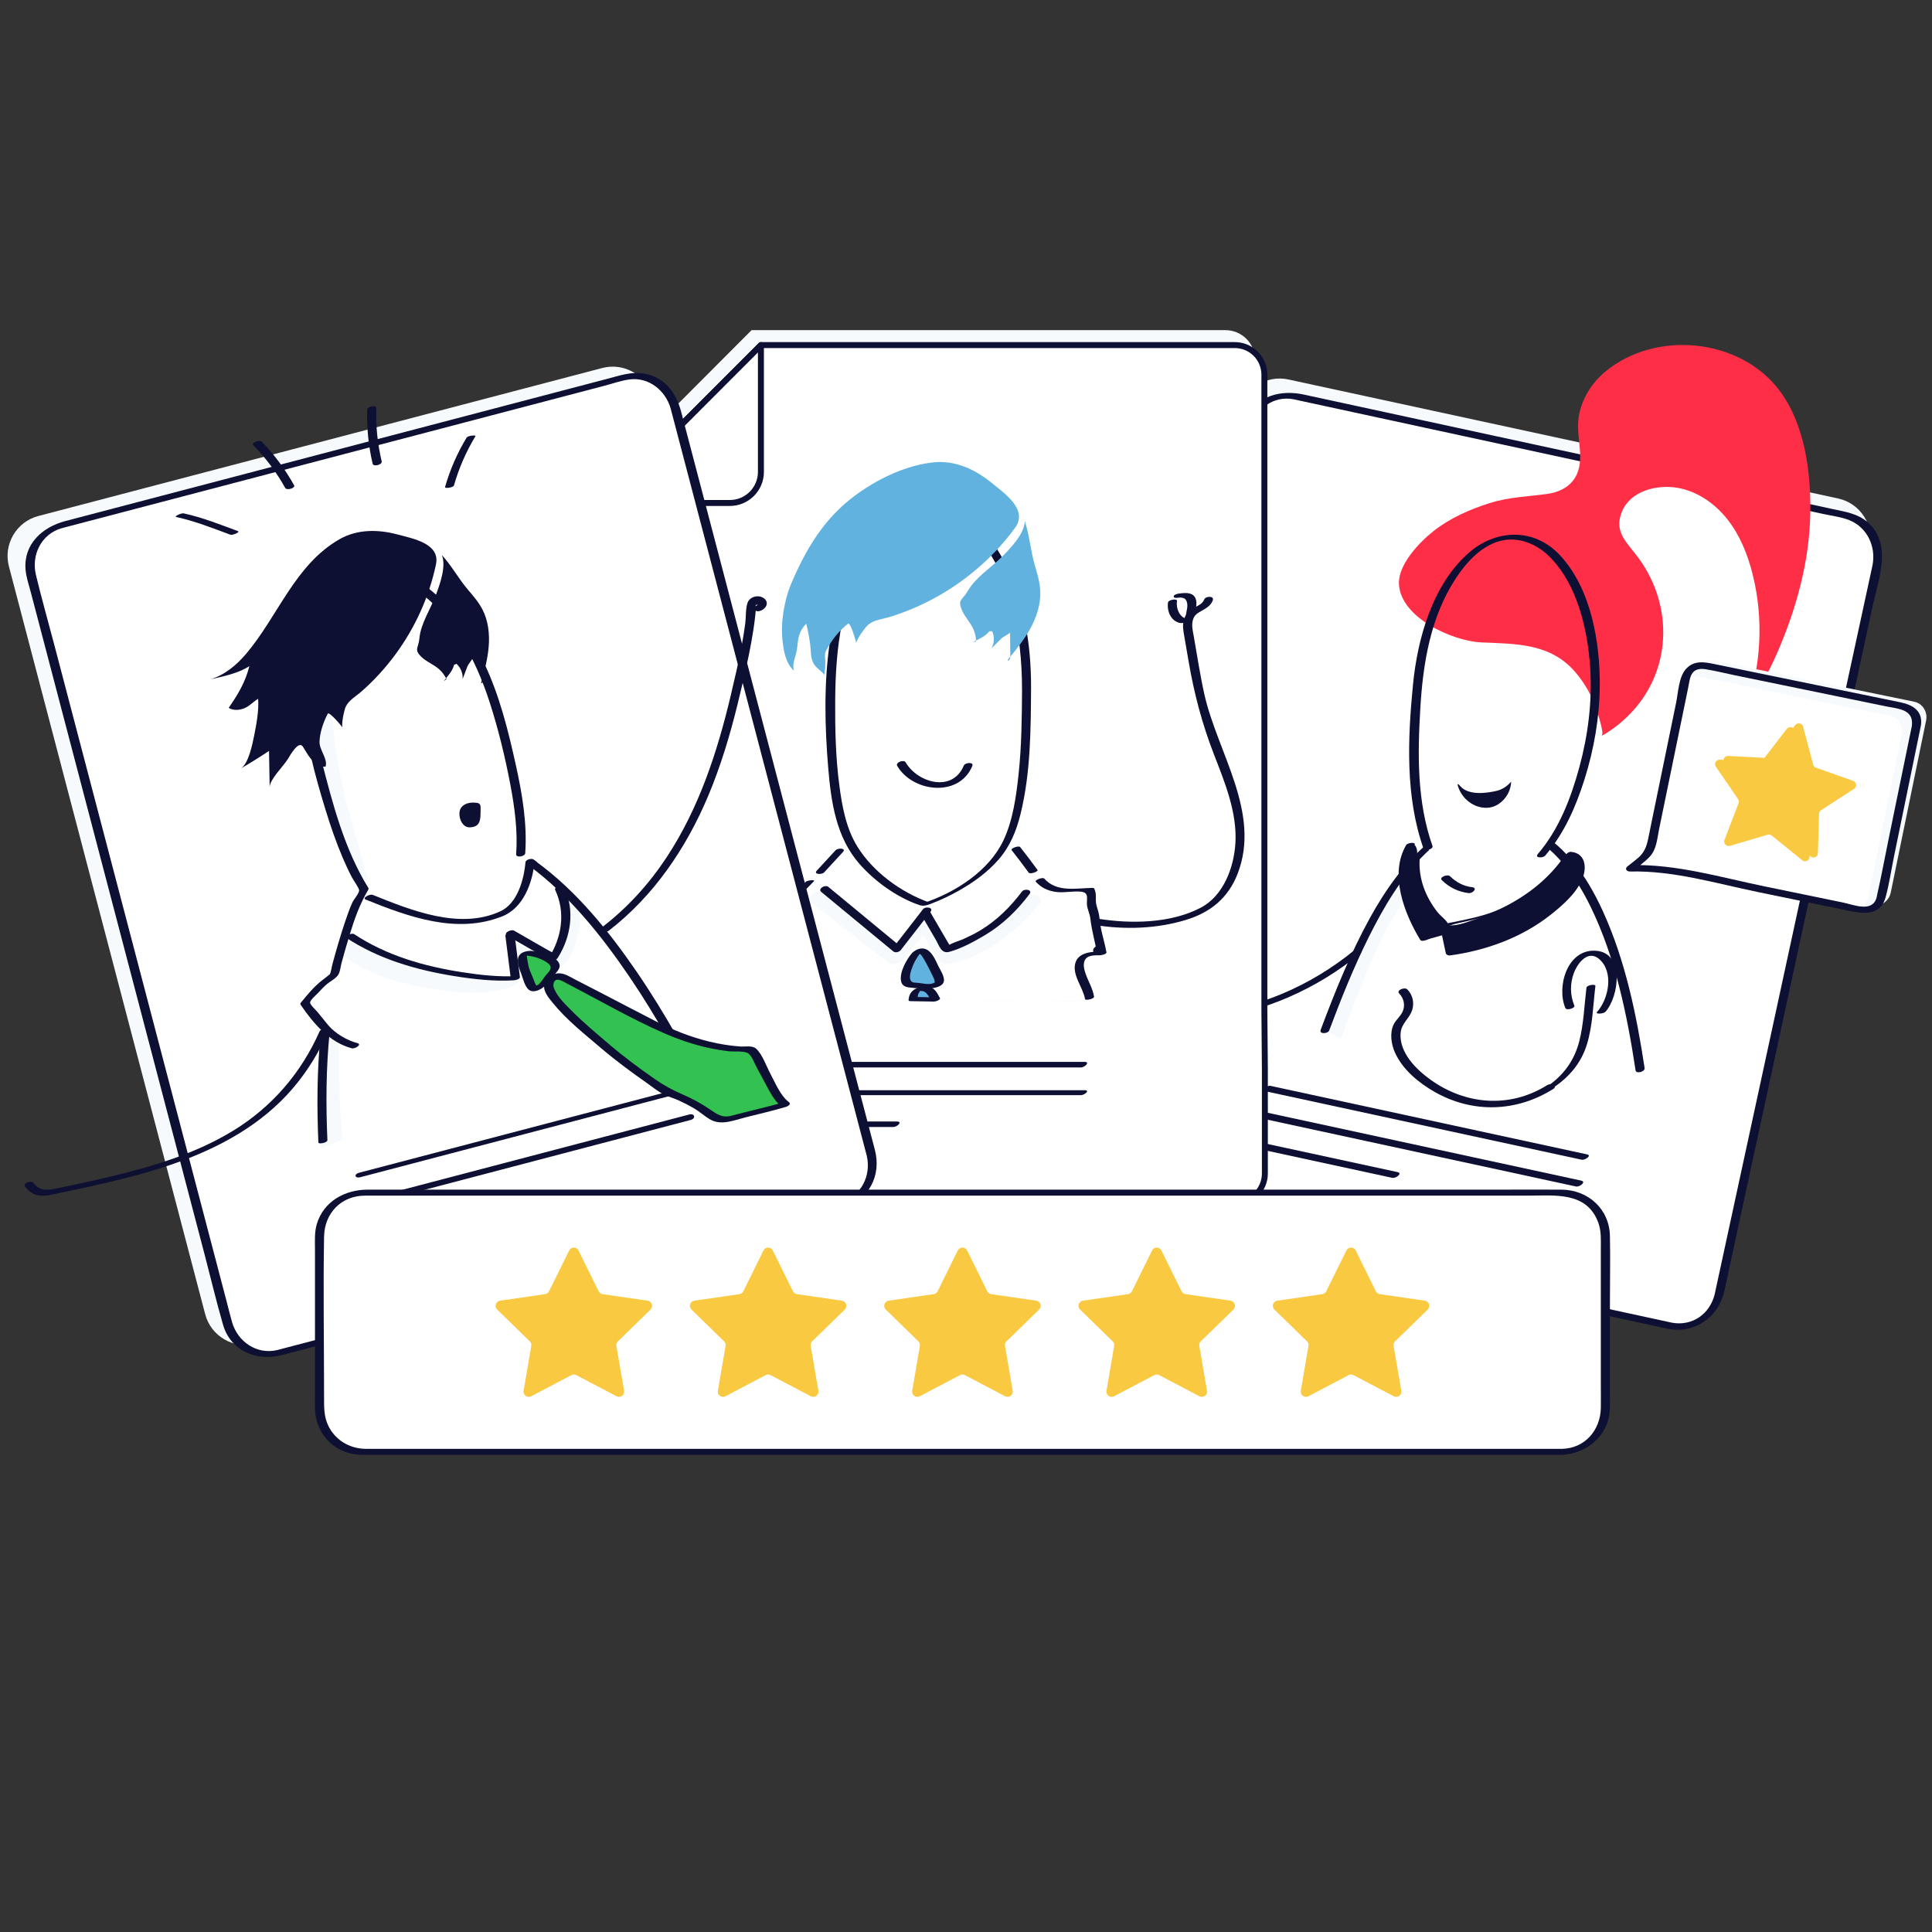 <svg fill="none" height="152" viewBox="0 0 152 152" width="152" xmlns="http://www.w3.org/2000/svg" xmlns:xlink="http://www.w3.org/1999/xlink"><rect x="0" y="0" width="152" height="152" fill="#333333" stroke="none"/><clipPath id="a"><path d="m.594.416h151v151h-151z"/></clipPath><g clip-path="url(#a)"><path d="m130.813 102.982-43.258-9.365c-1.742-.377-2.859-2.111-2.482-3.854l12.433-57.427c.377-1.742 2.111-2.859 3.854-2.482l43.257 9.365c1.743.377 2.86 2.111 2.483 3.854l-12.433 57.427c-.378 1.743-2.112 2.86-3.854 2.482z" fill="#f7fafc"/><path d="m131.401 104.305-43.258-9.365c-1.742-.377-2.859-2.111-2.482-3.854l12.433-57.427c.377-1.742 2.111-2.859 3.854-2.482l43.257 9.365c1.743.377 2.86 2.111 2.483 3.854l-12.433 57.427c-.377 1.742-2.112 2.86-3.854 2.482z" fill="#fff"/><path d="m131.608 104.077c-2.024-.439-4.048-.877-6.072-1.315-4.588-.993-9.176-1.987-13.764-2.98-4.836-1.047-9.672-2.094-14.508-3.141-2.838-.614-5.677-1.229-8.515-1.843-.232-.05-.466-.094-.692-.166-1.524-.484-2.325-2.069-2.033-3.593.1-.524.226-1.044.339-1.565.662-3.058 1.324-6.115 1.986-9.172 1.012-4.674 2.024-9.348 3.036-14.022 1.089-5.028 2.177-10.056 3.265-15.083.876-4.045 1.752-8.09 2.627-12.136.389-1.798.726-3.619 1.17-5.405.375-1.507 1.724-2.53 3.295-2.249.159.029.317.069.476.103 1.078.233 2.156.467 3.234.7 4.171.903 8.342 1.806 12.513 2.709 4.979 1.078 9.958 2.156 14.936 3.234 3.533.765 7.065 1.53 10.597 2.294.648.14 1.364.226 1.983.471 1.421.563 2.122 2.077 1.842 3.537-.032.169-.073.337-.109.506-.537 2.48-1.074 4.96-1.611 7.44-.958 4.427-1.917 8.854-2.875 13.281-1.092 5.043-2.184 10.086-3.275 15.129-.951 4.392-1.902 8.784-2.853 13.175-.533 2.461-1.065 4.921-1.598 7.382-.033.154-.062.311-.1.464-.39 1.563-1.772 2.524-3.375 2.229-.333-.061-.725.404-.252.491 2.091.384 3.936-.944 4.385-2.975.171-.77.334-1.543.501-2.314.757-3.494 1.513-6.987 2.27-10.481 1.071-4.947 2.142-9.893 3.213-14.84 1.082-5.002 2.165-10.003 3.248-15.004.807-3.73 1.615-7.461 2.423-11.191.466-2.153 1.6-4.971-.403-6.683-.779-.665-1.741-.801-2.7-1.008-1.388-.3-2.776-.601-4.164-.902-4.586-.993-9.171-1.985-13.756-2.978-4.955-1.073-9.91-2.145-14.865-3.218-2.953-.639-5.905-1.278-8.858-1.918-1.745-.378-3.587.054-4.5 1.745-.325.603-.425 1.329-.569 1.994-.632 2.921-1.265 5.842-1.897 8.763-1.021 4.715-2.042 9.43-3.062 14.146-1.111 5.132-2.222 10.264-3.333 15.396-.9 4.157-1.8 8.314-2.7 12.471-.4 1.846-.847 3.689-1.2 5.545-.379 1.992.906 3.689 2.829 4.115.926.205 1.854.402 2.781.602 4.114.891 8.228 1.781 12.341 2.672 5.104 1.105 10.209 2.211 15.313 3.316 3.659.792 7.318 1.584 10.976 2.376.549.119 1.097.238 1.645.356.287.062.839-.366.415-.457z" fill="#0d0f33"/><path d="m99.534 85.849c2.812.609 5.624 1.218 8.436 1.826 4.457.965 8.913 1.93 13.37 2.895 1.031.223 2.062.447 3.093.67.254.055.838-.33.426-.419-2.812-.609-5.624-1.218-8.436-1.826-4.457-.965-8.914-1.93-13.371-2.895-1.031-.223-2.062-.447-3.093-.67-.254-.055-.838.329-.426.419z" fill="#0d0f33"/><path d="m99.088 87.955c2.812.609 5.624 1.218 8.436 1.826 4.457.965 8.914 1.93 13.371 2.895 1.031.223 2.062.447 3.093.67.29.063.839-.369.414-.461-2.812-.609-5.624-1.218-8.436-1.826-4.457-.965-8.914-1.93-13.37-2.894-1.031-.223-2.062-.447-3.093-.67-.29-.063-.839.369-.414.461z" fill="#0d0f33"/><path d="m98.579 90.294c3.652.791 7.304 1.581 10.956 2.372.281.061.84-.359.418-.45-3.652-.791-7.305-1.581-10.957-2.372-.281-.061-.84.359-.417.45z" fill="#0d0f33"/><path d="m109.881 84.506c.48.316 1.085.595 1.517.974.276.163.553.324.833.478.944.521 1.913.979 2.929 1.33.951.241 1.916.394 2.896.454.652-.011 1.303-.057 1.95-.146.381-.052.759-.117 1.136-.194.133-.027.267-.06.401-.091.023-.006.046-.013.073-.021 1.582-.452 3.111-1.092 4.597-1.795.945-.447 1.872-.937 2.821-1.375-1.283-8.552-3.729-15.854-8.183-18.459-8.465-4.952-13.718 8.161-15.692 13.018-.32.785-.624 1.576-.92 2.371 1.963 1.002 3.802 2.248 5.642 3.456z" fill="#f7fafc"/><path d="m109.881 84.506c.48.316 1.085.595 1.517.974.275.163.553.324.833.478.944.521 1.913.979 2.929 1.33.951.241 1.916.394 2.896.454.652-.011 1.303-.057 1.95-.146.381-.052.759-.117 1.136-.194.133-.027.267-.06.401-.091.023-.006.045-.013.073-.021 1.582-.452 3.111-1.092 4.597-1.795 1.035-.49 2.048-1.031 3.094-1.5-1.176-8.469-3.468-15.72-7.712-18.281-2.787-1.682-5.114-.827-7.909.223-.838.315-1.607.835-2.16 1.537-.757.96-.615 1.887-.969 2.943-.331.985-1.142 1.974-1.608 2.92-.83 1.683-1.538 3.42-2.228 5.165-.359.907-.702 1.823-1.031 2.743-.059.165-.116.332-.174.497 1.494.855 2.929 1.821 4.365 2.764z" fill="#fff"/><path d="m129.389 84.025c-.635-4.187-1.512-8.444-3.275-12.319-1.286-2.826-3.152-5.56-6.112-6.796-5.572-2.327-9.832 2.965-12.217 7.297-1.548 2.812-2.758 5.818-3.882 8.819-.133.356.574.306.671.049.932-2.491 1.93-4.975 3.116-7.357 1.177-2.361 2.557-4.717 4.458-6.572 1.846-1.801 4.225-2.87 6.791-2.041 2.951.952 4.902 3.559 6.206 6.241 1.949 4.008 2.87 8.492 3.534 12.871.043.285.756.113.71-.191z" fill="#0d0f33"/><path d="m124.172 67.543c-.573-.616-1.311.411-1.634.813-.638.794-1.475 1.34-2.312 1.912-1.221.835-2.545 1.523-3.952 1.986-.613.201-1.598.621-2.248.538-.341-.044-.855-.613-1.109-.914-.585-.693-1.029-1.505-1.28-2.377-.128-.446-.205-.906-.227-1.37-.018-.402.158-.965.054-1.338-.302-1.081-.985.956-1.015 1.274-.086.909.044 1.837.287 2.712.289 1.035.732 2.062 1.334 3.034-.015-.024 1.509-.544 1.609-.576.064-.021.393 1.521.424 1.658 3.498-.424 7.713-1.987 9.74-5.073.357-.544.874-1.69.329-2.278z" fill="#0d0f33"/><path d="m112.467 66.972c.579 1.453 1.483 2.788 3.012 3.033 1.103.177 2.236-.147 3.221-.672 2.168-1.155 3.723-3.243 4.689-5.502 1.092-2.555 1.83-5.399 2.049-8.252.15-1.944.059-3.892-.325-5.755-.607-2.945-2.279-7.376-5.868-7.591-3.878-.232-7.368 5.368-7.796 12.508-.01.165-.06.988-.077 1.28-.237 3.959-.066 6.738.408 8.693.167.69.382 1.49.687 2.257z" fill="#fff"/><path d="m128.407 55.992c3.243-3.498 3.199-8.72.257-12.412-.857-1.077-1.655-1.874-1.057-3.331.665-1.621 2.738-2.153 4.372-1.87 1.569.272 2.961 1.249 3.943 2.502.982 1.254 1.583 2.769 1.969 4.313.875 3.501.68 7.262-.552 10.654.917-1.358 1.731-2.787 2.395-4.286 1.553-3.512 2.641-7.382 2.693-11.242.044-3.206-.436-6.922-2.399-9.56-3.112-4.182-9.793-4.817-13.762-1.495-1.146.96-1.985 2.387-2.1 3.894-.116 1.516.639 3.325-.42 4.667-.471.597-1.221.919-1.974 1.027-1.558.222-3.012.24-4.553.724-1.585.498-3.151 1.187-4.461 2.225-1.094.867-2.756 2.609-2.696 4.127.107 2.686 4.257 4.519 6.492 4.613 2.748.116 5.422.065 7.371 2.325.619.717 1.121 1.536 1.477 2.414.11.272.894 2.458.598 2.625.88-.494 1.698-1.148 2.407-1.913z" fill="#ff2e47"/><path d="m121.563 67.323c1.494-1.746 2.41-3.827 3.097-6.003.744-2.36 1.176-4.83 1.201-7.307.035-3.462-.675-7.708-3.145-10.345-2.036-2.174-5.054-2.045-7.206-.133-2.831 2.516-3.993 6.724-4.346 10.355-.413 4.237-.605 8.787.827 12.86.092.262.798.06.71-.19-1.226-3.489-1.175-7.192-.957-10.838.211-3.557.801-7.189 2.796-10.225.776-1.182 1.83-2.366 3.199-2.851 1.456-.516 2.995.027 4.077 1.062 2.288 2.187 3.113 5.891 3.297 8.924.159 2.604-.179 5.235-.863 7.747-.664 2.436-1.602 4.873-3.261 6.811-.275.321.408.327.574.134z" fill="#0d0f33"/><path d="m113.432 69.241c.595.581 1.292.925 2.119 1.024.316.038.737-.409.259-.467-.672-.08-1.243-.385-1.724-.855-.206-.201-.879.077-.654.297z" fill="#0d0f33"/><path d="m114.675 61.736c.139.565.492 1.075.972 1.405.669.461 1.528.581 2.226.134.309-.197.566-.474.744-.794.086-.155.154-.32.199-.491.036-.134.072-.319.067-.492-.266.327-.677.615-1.124.72-.857.201-2.25.375-2.89-.387-.044-.053-.087-.113-.151-.141z" fill="#0d0f33"/><path d="m106.56 74.753c-3.463 2.832-7.673 4.654-12.136 5.031-2.142.181-4.3.096-6.432-.155-.594-.07-1.268-.067-1.768-.402-.6-.402-.263-.914-.543-1.458-.243-.471-.978-.367-1.408-.339-.374.025-.57.483-.082.451.289-.019.626-.105.813.203.09.149.063.513.098.683.081.401.147.812.555.994.357.159.833.16 1.215.213.532.074 1.065.137 1.599.19 2.197.216 4.425.249 6.621-.004 4.361-.501 8.527-2.369 11.921-5.145.372-.304-.211-.461-.454-.262z" fill="#0d0f33"/><path d="m123.509 79.215c-.25-.526-.342-1.218-.216-1.946.245-1.423 1.231-2.441 2.202-2.273s1.559 1.457 1.314 2.88c-.123.712-.431 1.322-.829 1.733z" fill="#fff"/><path d="m123.864 79.119c-.345-.819-.353-1.741-.037-2.575.296-.783 1.111-1.843 1.985-1.093 1.179 1.011.751 3.144-.16 4.16-.185.207.515.15.655-.007 1.075-1.2 1.545-4.683-.792-4.807-2.218-.117-3.066 2.837-2.36 4.511.094.223.791.003.709-.19z" fill="#0d0f33"/><path d="m124.815 77.699c-.173 1.41-.213 2.856-.569 4.236-.393 1.52-1.26 2.698-2.564 3.569-.302.202.407.144.551.048 1.247-.834 2.174-1.94 2.618-3.387.454-1.477.48-3.058.666-4.581.025-.206-.68-.072-.702.115z" fill="#0d0f33"/><path d="m111.158 67.739c-.107 1.72.617 3.313 1.751 4.577.156.174.375.503.616.554.298.063.813-.158 1.093-.22 1.37-.3 2.716-.588 3.98-1.214 1.865-.924 3.566-2.215 4.804-3.9.027-.036-.431-.028-.524.098-1.231 1.676-2.938 2.962-4.807 3.854-1.156.551-2.432.783-3.677 1.051-.165.035-.358.051-.516.11-.232.086.052.029.032-.006-.183-.315-.589-.594-.818-.885-.938-1.195-1.497-2.628-1.401-4.16.004-.063-.523-.007-.533.143z" fill="#0d0f33"/><path d="m113.421 73.455c.109.512.218 1.023.327 1.535.028.131.209.196.328.18 2.837-.39 5.618-1.393 7.887-3.174.969-.761 2.143-1.78 2.572-2.97.315-.875.15-1.885-.906-2.005-.366-.041-.716.489-.238.543 1.434.162-.06 2.286-.478 2.752-.681.759-1.475 1.415-2.327 1.973-1.933 1.268-4.174 2.016-6.456 2.33.109.06.219.12.328.18-.109-.512-.219-1.023-.328-1.535-.074-.347-.784-.163-.709.19z" fill="#0d0f33"/><path d="m113.585 73.154c-.535.217-1.118.296-1.655.513.157.002.314.005.47.007-1.188-1.956-2.382-4.992-1.113-7.17.167-.286-.542-.217-.66-.015-1.343 2.303-.146 5.389 1.114 7.462.077.127.377.044.47.007.535-.217 1.118-.296 1.655-.513.458-.186.041-.422-.281-.291z" fill="#0d0f33"/><path d="m121.724 85.374c-2.938 1.843-6.419 1.556-9.189-.435-1.135-.816-2.45-2.125-2.344-3.648.056-.801.724-1.155.926-1.876.159-.565.015-1.148-.389-1.567-.215-.224-.889.061-.651.308.376.39.5.943.267 1.448-.172.373-.525.632-.702 1.004-.318.67-.187 1.55.105 2.199.611 1.355 1.866 2.385 3.132 3.103 2.976 1.689 6.409 1.592 9.312-.229.406-.255-.183-.487-.467-.309z" fill="#0d0f33"/><path d="m46.747 38.397v52.754c0 1.284 1.041 2.325 2.325 2.325h47.382c1.284 0 2.325-1.041 2.325-2.325v-8.222l-.039-4.531v-50.098c0-1.284-1.041-2.325-2.325-2.325h-37.285l-12.383 12.411z" fill="#f7fafc"/><path d="m47.481 39.572v52.754c0 1.284 1.041 2.325 2.325 2.325h47.382c1.284 0 2.325-1.041 2.325-2.325v-8.222l-.039-4.531v-50.098c0-1.284-1.041-2.325-2.325-2.325h-37.285l-12.383 12.411z" fill="#fff"/><path d="m97.189 94.886h-47.382c-1.411 0-2.56-1.148-2.56-2.56v-52.754c0-.002 0-.003 0-.005l0-.011c.001-.06.026-.118.068-.161l12.383-12.411c.044-.044.104-.069.166-.069h37.285c1.411 0 2.56 1.148 2.56 2.56v50.098l.039 4.529v8.224c0 1.411-1.148 2.56-2.56 2.56zm-49.473-55.228v52.668c0 1.153.938 2.091 2.091 2.091h47.382c1.153 0 2.091-.938 2.091-2.091v-8.222l-.039-4.529v-50.1c0-1.153-.938-2.091-2.091-2.091h-37.188z" fill="#0d0f33"/><path d="m57.421 39.807h-9.979c-.095 0-.18-.057-.216-.145s-.016-.188.051-.255l12.422-12.422c.067-.067.168-.087.256-.051s.145.122.145.216v9.978c-0 1.477-1.202 2.678-2.678 2.678zm-9.413-.469h9.413c1.218 0 2.209-.991 2.209-2.209v-9.413z" fill="#0d0f33"/><path d="m59.414 74.628c.17.471.509 1.5.509 1.5s-.495 1.245-.943 2.426c.309-.007.618-.014.927-.02 6.12-.105 12.238.111 18.357.167 2.516.023 5.031.057 7.546.087-.13-.414-.263-.827-.401-1.239-.676-2.022-1.004-2.4 1.284-2.537-.022.001-.27-1.162-.287-1.233-.086-.353-.202-.706-.255-1.063-.059-.4-.118-.8-.177-1.201-.068-.464-.238-1.496-.238-1.496-.149-.013-.812.028-1.012.042-.398.027-.798.029-1.197.006-.605-.035-1.102-.238-1.544-.662-.731-.701-1.226-1.557-1.79-2.383-2.822-3.585-6.319-5.175-10.636-3.097-1.195.576-2.28 1.362-3.245 2.268-1.195 1.121-1.988 2.529-3.089 3.726-.655.712-1.417 1.326-2.256 1.809-.401.231-.818.434-1.217.668-.247.145-1.049.556-1.027.875.013.175.293.483.377.647.119.23.224.467.311.711z" fill="#f2f2f2"/><path d="m60.968 76.125-.754 2.406c6.017-.093 12.034.116 18.05.171 2.516.023 5.031.057 7.546.087-.13-.414-.263-.827-.401-1.239-.676-2.022-1.004-2.4 1.284-2.537-.022.001-.27-1.162-.287-1.233-.086-.353-.202-.706-.255-1.063-.059-.4-.118-.8-.177-1.201-.068-.464-.238-1.496-.238-1.496-.149-.013-.812.028-1.012.042-.399.027-.798.029-1.197.006-.605-.035-1.102-.238-1.544-.662-.731-.701-1.226-1.557-1.79-2.383-2.822-3.585-6.319-5.175-10.636-3.097-1.195.576-2.28 1.362-3.245 2.268-1.195 1.121-1.988 2.529-3.089 3.726-.655.712-1.417 1.326-2.256 1.809-.401.231-.818.434-1.217.668-.247.145-.775.518-.54.735 1.171 1.081 1.756 2.994 1.756 2.994z" fill="#fff"/><path d="m70.778 74.27c-1.1-.768-2.2-1.537-3.3-2.306-1.041-.728-2.414-1.406-3.303-2.308-.835-.847.059-1.558.714-2.419.578-.76 1.206-1.487 1.907-2.137 2.755-2.556 6.24-3.196 9.612-1.419 1.974 1.04 3.573 2.747 4.819 4.574.831 1.218-.191 1.985-1.104 2.936-.82.854-1.741 1.612-2.739 2.249-.864.551-1.865 1.028-2.877.872-1.013-.156-1.93-1.204-1.595-2.173-.712.71-1.423 1.42-2.134 2.131z" fill="#fff"/><path d="m80.575 70.684c-1.033 1.28-2.226 2.367-3.691 3.134-.422.221-1.283.701-1.854.902-.531-.86-1.062-1.72-1.593-2.58-.254-.412-.995-.216-1.244.087-.606.737-1.212 1.473-1.819 2.21-1.805-1.406-3.61-2.812-5.415-4.218-.513-.4-1.745.32-1.093.828 2.005 1.562 4.01 3.124 6.015 4.686.322.251.899.105 1.141-.189.539-.655 1.078-1.31 1.618-1.965.274.443.547.887.821 1.33.414.671.585 1.1 1.462.886 2.675-.654 5.151-2.567 6.841-4.661.567-.703-.769-.972-1.19-.45z" fill="#f7fafc"/><path d="m80.404 70.143c-.908 1.203-1.971 2.266-3.268 3.047-.426.257-.871.475-1.323.681-.362.165-.875.283-1.191.518-.273.204.169.024.154.097.01-.05-.126-.216-.15-.257-.186-.32-.373-.64-.559-.96-.317-.544-.634-1.088-.95-1.632-.01.085-.02.171-.029.256.04-.051.079-.102.119-.153.275-.354-.397-.453-.592-.202-.782 1.007-1.563 2.013-2.345 3.02.19-.034.38-.067.57-.101-1.891-1.561-3.782-3.122-5.673-4.684-.237-.196-.861.147-.549.404 1.891 1.561 3.782 3.122 5.673 4.683.149.123.463.037.57-.101.782-1.007 1.563-2.013 2.345-3.02-.197-.067-.395-.134-.592-.202-.04.051-.079.102-.119.153-.065.083-.084.162-.029.256.387.664.773 1.328 1.16 1.992.286.491.421 1.124 1.077.944.938-.257 1.956-.813 2.784-1.306 1.389-.826 2.538-1.946 3.508-3.232.27-.357-.4-.455-.592-.202z" fill="#0d0f33"/><path d="m80.765 54.171c.05-7.831-3.357-14.202-7.61-14.229-4.253-.027-7.742 6.299-7.792 14.13-.001.181-.007 1.084-.009 1.404-.028 4.342.322 7.37.955 9.479 1.3 4.337 6.486 6.177 6.486 6.177s5.333-1.738 6.72-5.599c.759-2.113 1.211-5.266 1.241-9.959.002-.31.008-1.213.009-1.404z" fill="#fff"/><path d="m81.12 54.076c.005-3.395-.55-6.922-2.146-9.956-1.03-1.957-2.679-3.962-5.004-4.284-2.081-.288-4.025.832-5.336 2.375-1.979 2.329-2.936 5.456-3.365 8.432-.458 3.181-.377 6.561-.111 9.755.224 2.691.621 5.479 2.466 7.577 1.21 1.375 2.935 2.62 4.684 3.224.328.113.579.038.898-.081.773-.289 1.522-.647 2.24-1.052 1.148-.647 2.243-1.439 3.113-2.437.91-1.044 1.404-2.253 1.731-3.584.8-3.249.808-6.644.829-9.969.001-.125-.708-.023-.71.19-.014 2.213-.035 4.425-.271 6.628-.185 1.73-.436 3.604-1.181 5.198-1.131 2.422-3.809 4.136-6.289 4.952.138-.018.277-.036.415-.053-2.21-.792-4.405-2.397-5.639-4.4-.888-1.442-1.195-3.17-1.413-4.826-.289-2.198-.336-4.421-.323-6.636.025-4.083.499-8.339 2.756-11.859.851-1.327 2.099-2.734 3.705-3.094 1.484-.332 2.949.367 4.026 1.351 3.354 3.065 4.218 8.433 4.212 12.738-0.0.126.709.022.71-.19z" fill="#0d0f33"/><path d="m73.436 78.632c-.207-.479-.441-.785-.703-.794l-.411-.014c-.32-.011-.592.337-.608.778.574.01 1.149.021 1.723.031z" fill="#f2f2f2"/><path d="m73.6 78.635c-.251-.513-.52-.838-.798-.829l-.411.013c-.312.01-.554.358-.554.784.588.011 1.175.021 1.763.031z" fill="#61b2de"/><path d="m73.955 78.54c-.15-.296-.336-.675-.652-.828-.204-.099-.438-.071-.658-.061-.651.029-1.132.361-1.163 1.047-.003.074.172.069.207.069.588.011 1.175.021 1.763.031.221.004.768-.321.296-.329-.588-.01-1.175-.021-1.763-.031.069.023.138.046.207.069.005-.12.023-.24.071-.351.028-.065.217-.267-.006-.174.067-.028.251-.018.318-.011.335.041.533.487.67.757.101.199.785-.043.71-.191z" fill="#0d0f33"/><path d="m72.066 75.003c.198-.212.436-.29.734.013.426.433.684 1.155.944 1.695.215.448.306.755-.308.842-.542.077-1.173-.038-1.722-.056-.878-.028-.317-1.398-.103-1.774.13-.227.276-.529.456-.72z" fill="#61b2de"/><path d="m72.349 75.055c.14-.131.963 1.582 1.04 1.751.044.096.11.203.129.308.041.226.038.193-.154.261-.315.112-.84-.026-1.172-.051-.277-.021-.515.008-.588-.31-.051-.226.03-.502.097-.716.144-.457.389-.925.695-1.292.192-.229-.515-.177-.658-.006-.427.51-.994 1.502-.843 2.204.071.333.326.451.64.484.621.065 1.301.151 1.92.04.291-.052.723-.172.801-.508.089-.386-.311-.952-.465-1.281-.203-.433-.473-1.066-.947-1.262-.367-.152-.788.02-1.059.274-.296.277.402.258.566.104z" fill="#0d0f33"/><path d="m58.923 75.137c-1.28.749-2.256 1.834-2.865 3.187-.065.143.615.081.703-.115.55-1.222 1.417-2.265 2.58-2.946.407-.238-.233-.235-.418-.127z" fill="#0d0f33"/><path d="m86.104 72.771c2.376.382 4.875.307 7.187-.394 1.943-.589 3.344-1.728 4.086-3.654 1.847-4.796-1.588-9.509-2.619-14.079-.341-1.511-.564-3.045-.836-4.569-.075-.418-.189-.85-.079-1.27.119-.455.395-.576.759-.784.349-.199.665-.396.813-.786.141-.372-.569-.351-.675-.07-.156.411-.621.519-.957.747-.316.214-.537.481-.645.853-.122.418-.041.85.031 1.269.114.66.229 1.321.341 1.981.435 2.551 1.07 4.95 2.007 7.363.851 2.193 1.819 4.541 1.679 6.941-.112 1.923-.936 4.164-2.742 5.102-2.389 1.241-5.505 1.272-8.1.855-.337-.054-.726.419-.251.496z" fill="#0d0f33"/><path d="m92.638 47.03c.356-.042.663-.019.753.387.076.344-.052.651-.09.985-.027.235.682.1.705-.106.05-.438.26-.923-.014-1.337-.258-.391-.843-.308-1.241-.262-.097.011-.404.087-.409.219-.006.145.199.125.296.114z" fill="#0d0f33"/><path d="m91.895 47.393c-.101.658.203 1.443.904 1.612.164.04.353.003.499-.079.064-.036.243-.187.075-.228-.597-.144-.86-.853-.774-1.413.034-.222-.673-.095-.705.108z" fill="#0d0f33"/><path d="m63.384 69.383c-.872.855-1.666 1.87-2.793 2.394-.608.283-1.529.583-1.979 1.116-.256.303-.247.469-.108.775.214.472.526.863.673 1.377.323 1.127.126 2.269-.438 3.281-.058.105.598.064.701-.121.464-.831.694-1.748.578-2.701-.062-.512-.22-1.016-.458-1.473-.219-.42-.646-.776-.241-1.22.569-.623 1.659-.8 2.345-1.254.895-.592 1.605-1.475 2.365-2.221.155-.152-.516-.081-.645.045z" fill="#0d0f33"/><path d="m64.839 68.635c.493-.535.987-1.07 1.48-1.605.287-.312-.401-.33-.576-.14-.493.535-.987 1.07-1.48 1.605-.287.312.401.33.576.14z" fill="#0d0f33"/><path d="m86.076 78.41c-.105-.629-.438-1.165-.649-1.758-.091-.257-.178-.535-.155-.811.057-.663.637-.692 1.19-.682.083.002.644-.084.585-.241-.145-.383-.496-.788-.928-.379-.297.281.03.586.344.62.105.011.615-.071.585-.241-.164-.914-.483-1.79-.551-2.721-.026-.362-.149-.642-.235-.986-.115-.462.052-.836-.175-1.304-.02-.042-.085-.051-.125-.05-1.316.017-2.821.373-3.805-.734-.117-.132-.779.119-.669.242.435.489.968.726 1.611.811.661.087 1.338-.098 1.986-.017.623.078.388.588.432 1.032.036.354.222.696.264 1.067.111.973.383 1.887.555 2.85.195-.08.39-.16.585-.241-.155-.017-.26-.248-.181-.38-.139.065-.277.13-.416.194-.239.052-.046.273.012.426.195-.08.39-.16.585-.241-.723-.012-1.958-.035-2.28.789-.381.974.567 2.008.724 2.944.024.145.74-.011.71-.19z" fill="#0d0f33"/><path d="m81.635 68.456c-.445-.613-.902-1.216-1.371-1.811-.111-.141-.786.097-.667.247.454.576.897 1.16 1.328 1.754.131.18.775-.1.71-.19z" fill="#0d0f33"/><path d="m70.588 60.256c1.208 2.071 4.866 2.517 5.907.008.14-.337-.568-.273-.666-.036-.892 2.15-3.633 1.371-4.585-.261-.13-.222-.818.011-.656.289z" fill="#0d0f33"/><path d="m78.826 43.81c.668-.671 1.772-1.812 1.8-2.805.374 1.107.46 2.365.8 3.515.19.641.381 1.289.414 1.957.052 1.03-.275 2.052-.77 2.958s-1.153 1.71-1.812 2.504c.11.099.23-.113.229-.261-.007-.633-.014-1.266-.021-1.899-.122.122-.544.317-.666.439-.264.264-.528.529-.793.793.225-.408.244-.924.05-1.348-.072-.001-.144-.002-.216-.003-.34.437-.846.615-1.332.881.095-.024.189-.047.284-.071-.006-.318-.072-.635-.195-.929-.234-.561-.7-.999-.928-1.557-.35-.854.066-.767.465-1.48.595-1.062 1.845-1.845 2.691-2.696z" fill="#61b2de"/><path d="m63.041 44.203c1.002-1.966 2.283-3.749 4.115-5.131 1.78-1.343 4.089-2.481 6.325-2.7 1.66-.162 3.212.545 4.478 1.571 1.068.866 2.946 2.147 1.91 3.571-1.611 2.213-3.714 4.059-6.097 5.401-1.192.671-2.454 1.217-3.762 1.62-.577.178-1.248.229-1.705.616-.225.191-.952 1.181-.941 1.469-.005-.139-.459-1.695-.642-1.552-.609.48-1.127 1.075-1.515 1.746-.088.153-.21.329-.267.495-.06.177-.023.36-.016.549.008.227.008.454-.002.681-.004.104-.096.507-.043.582-.229-.324-.608-.52-.827-.85-.303-.456-.238-1.033-.307-1.55-.074-.552-.176-1.102-.312-1.644-.339.317-.549.734-.629 1.191-.062.353-.072.715-.153 1.064-.11.477-.349.972-.179 1.431-.677-.572-.843-1.66-.92-2.493-.086-.929.012-1.865.207-2.774.125-.582.279-1.084.513-1.637.238-.559.491-1.112.767-1.653z" fill="#61b2de"/><path d="m58.696 83.979h8.928 14.154 3.276c.289 0 .745-.436.267-.436-2.976 0-5.952 0-8.928 0-4.718 0-9.436 0-14.154 0-1.092 0-2.184 0-3.276 0-.289 0-.745.436-.267.436z" fill="#0d0f33"/><path d="m58.689 86.161h8.928 14.155 3.276c.258 0 .757-.388.28-.388-2.976 0-5.952 0-8.928 0-4.718 0-9.436 0-14.155 0-1.092 0-2.184 0-3.276 0-.258 0-.757.388-.28.388z" fill="#0d0f33"/><path d="m58.695 88.665h11.599c.285 0 .747-.431.269-.431-3.866 0-7.732 0-11.599 0-.285 0-.747.431-.269.431z" fill="#0d0f33"/><path d="m64.475 94.066-44.373 11.646c-1.724.452-3.506-.588-3.958-2.313l-15.444-58.843c-.453-1.724.588-3.506 2.312-3.958l44.373-11.646c1.724-.453 3.506.588 3.958 2.312l15.444 58.843c.453 1.724-.588 3.506-2.312 3.958z" fill="#f7fafc"/><path d="m66.239 94.801-44.373 11.646c-1.724.452-3.506-.588-3.958-2.313l-15.444-58.843c-.453-1.724.588-3.506 2.312-3.958l44.373-11.646c1.724-.453 3.506.588 3.958 2.312l15.444 58.843c.453 1.724-.588 3.506-2.312 3.958z" fill="#fff"/><path d="m66.178 94.572c-2.076.545-4.153 1.09-6.229 1.635-4.658 1.222-9.316 2.445-13.973 3.667-4.969 1.304-9.938 2.608-14.907 3.912-2.942.772-5.883 1.544-8.825 2.316-.146.038-.292.081-.44.116-1.613.374-3.105-.662-3.549-2.205-.156-.544-.287-1.096-.431-1.643-.83-3.162-1.66-6.325-2.49-9.488-1.263-4.813-2.526-9.625-3.789-14.438-1.342-5.115-2.685-10.229-4.027-15.344-1.087-4.142-2.174-8.284-3.261-12.426-.477-1.818-.999-3.631-1.433-5.46-.371-1.562.43-3.193 2.014-3.654.156-.045.314-.082.471-.124 1.082-.284 2.165-.568 3.247-.852 4.259-1.118 8.518-2.236 12.777-3.353 5.088-1.335 10.177-2.671 15.265-4.006 3.651-.958 7.302-1.917 10.954-2.875.64-.168 1.301-.407 1.96-.496 1.52-.207 2.843.856 3.249 2.273.051.178.094.358.141.537.67 2.553 1.34 5.105 2.01 7.658 1.189 4.532 2.379 9.064 3.568 13.596 1.359 5.18 2.719 10.36 4.079 15.54 1.177 4.485 2.354 8.97 3.531 13.455.659 2.51 1.317 5.02 1.976 7.529.041.158.086.315.124.473.372 1.567-.429 3.187-2.013 3.657-.43.127-.313.586.122.457 2.044-.606 3.061-2.522 2.536-4.549-.214-.826-.433-1.65-.649-2.474-.948-3.612-1.896-7.225-2.844-10.837-1.33-5.068-2.66-10.135-3.99-15.203-1.35-5.144-2.7-10.289-4.051-15.433-.99-3.771-1.98-7.542-2.969-11.313-.248-.945-.496-1.889-.744-2.834-.391-1.491-1.306-2.726-2.935-3-.973-.164-1.91.164-2.839.408-1.435.377-2.87.753-4.305 1.13-4.686 1.23-9.373 2.46-14.059 3.69-5.078 1.333-10.157 2.666-15.235 3.998-3.026.794-6.051 1.588-9.077 2.382-1.783.468-3.283 1.789-3.129 3.796.047.615.267 1.239.422 1.832.799 3.044 1.598 6.087 2.396 9.131 1.277 4.865 2.553 9.729 3.83 14.594 1.375 5.238 2.749 10.476 4.124 15.713 1.11 4.23 2.22 8.461 3.331 12.691.478 1.822.912 3.663 1.436 5.472.597 2.063 2.642 2.899 4.612 2.391.975-.251 1.948-.511 2.922-.766 4.218-1.107 8.436-2.214 12.654-3.321 5.231-1.373 10.461-2.746 15.691-4.119 3.738-.981 7.476-1.962 11.213-2.943.553-.145 1.106-.29 1.658-.435.435-.114.315-.571-.122-.457z" fill="#0d0f33"/><path d="m28.343 92.618 8.598-2.257c4.565-1.198 9.131-2.396 13.696-3.595 1.044-.274 2.089-.548 3.133-.822.425-.112.334-.464-.094-.351-2.866.752-5.732 1.504-8.598 2.256-4.565 1.198-9.131 2.396-13.696 3.595-1.044.274-2.089.548-3.133.822-.425.112-.334.464.094.351z" fill="#0d0f33"/><path d="m28.912 94.786c2.866-.752 5.732-1.504 8.598-2.256 4.565-1.198 9.131-2.396 13.696-3.595 1.044-.274 2.089-.548 3.133-.822.433-.114.32-.544-.115-.43-2.866.752-5.732 1.504-8.598 2.257-4.565 1.198-9.131 2.396-13.696 3.595-1.044.274-2.089.548-3.133.822-.433.114-.32.544.115.43z" fill="#0d0f33"/><path d="m29.535 97.161c3.729-.979 7.459-1.958 11.188-2.936.429-.113.327-.504-.105-.39-3.729.979-7.459 1.958-11.188 2.937-.429.112-.327.503.105.39z" fill="#0d0f33"/><path d="m33.626 87.855c2.336-.358 4.614-.981 6.899-1.567 2.239-.574 4.667-1.296 6.992-1.264 2.94.04 6.277.986 8.696 2.902-5.619-11.323-12.147-20.653-18.817-22.119-.307-.068-.617-.122-.929-.161-3.198-.396-5.865 1.17-7.575 3.816-.966 1.494-1.622 3.177-2.12 4.879-.245.837-.186 1.818-.694 2.533-.561.789-1.361 1.367-1.862 2.215.518.521 1.258 1.029 1.35 1.836.095.844-.232 1.969-.284 2.839-.064 1.048-.101 2.096-.117 3.146-.017 1.144-.006 2.287.027 3.431 2.626-1.077 5.38-1.887 8.181-2.425.085-.025.17-.046.255-.059z" fill="#f7fafc"/><path d="m39.239 56.369c-1.94-7.235-6.697-12.246-10.626-11.193-3.929 1.053-5.542 7.772-3.603 15.007.045.168.268 1.001.348 1.297 1.075 4.011 2.166 6.715 3.284 8.5 2.299 3.67 7.548 4.052 7.548 4.052s4.477-2.955 4.778-6.867c.165-2.141-.218-5.163-1.38-9.499-.077-.287-.3-1.121-.347-1.297z" fill="#f7fafc"/><path d="m33.626 87.855c2.336-.358 4.614-.982 6.899-1.567 2.239-.574 4.667-1.296 6.992-1.264 2.94.04 6.276.986 8.695 2.902-3.235-6.52-6.771-12.379-10.463-16.456 0 0-.202 4.032-1.72 4.608-1.055.4-1.717-.873-2.581-.507-.227.096-.652 1.855-.883 1.947-2.291.916-4.842.602-7.205.168-2.277-.418-4.595-1.134-6.456-2.561-.253-.055-.292.097-.31.228-.211 1.498-1.547 2.559-2.602 3.566 0 0 1.043 1.494 1.558 1.911.776.628 1.132.32 1.121.792-.059 2.533.052 5.282.272 8.046 2.09-.749 4.247-1.333 6.432-1.753.084-.024.168-.045.252-.058z" fill="#fff"/><path d="m44.037 69.931-2.339-2.128-2.862 3.796-10.879-.05c-.192.469-.456.95-.587 1.437-.136.506 3.242 2.231 4.763 2.816 1.394.536 4.211 1.013 5.694 1.17.624.066 1.104.116 1.744.018.048-.007.935-.144.932-.17-.002-.012-.386-3.292-.386-3.292 1.536.81 3.417 1.803 3.425 1.806-.003-.001 1.855-2.72.494-5.402z" fill="#fff"/><path d="m39.587 57.665c-.077-.287-.3-1.121-.348-1.297-1.939-7.235-6.697-12.246-10.626-11.193-1.702.456-2.428 1.665-2.543 3.357-.297 4.394-.048 9.082.899 13.389.356 1.621.919 3.498 1.188 4.492.289 1.071.995 3.515.995 3.515s-.499.099-.49.174c.005.041.016.083.03.126-.57.398-.994.874-.734 1.321.397.683 2.12 2.482 3.164 2.943.548.242 1.122.416 1.71.531.855.167 1.737.21 2.607.158 1.437-.087 2.612-.581 3.789-1.408 1.208-.848 2.866-3.948 2.57-5.579-.091-.498-.407-.791-.838-.956.002-.024.006-.048.008-.073.165-2.142-.218-5.163-1.381-9.499z" fill="#fff"/><g fill="#0d0f33"><path d="m39.893 73.606c1.123.641 2.236 1.305 3.373 1.921.2.108.492.025.613-.164 1.044-1.643 1.358-3.738.513-5.527-.136-.287-.835-.075-.71.19.814 1.722.53 3.696-.475 5.278.204-.055.409-.11.613-.164-1.137-.616-2.25-1.28-3.373-1.921-.245-.14-.881.2-.553.387z"/><path d="m39.763 73.623c.143 1.144.287 2.287.43 3.431.167-.088.335-.176.502-.264-1.424.084-2.884-.079-4.288-.294-3.009-.461-5.993-1.31-8.545-3.004-.183-.121-.807.163-.665.258 2.561 1.699 5.529 2.559 8.545 3.044 1.522.245 3.113.424 4.659.333.12-.007.525-.075.502-.264-.143-1.144-.287-2.287-.43-3.431-.023-.182-.738-.032-.71.19z"/><path d="m37.806 64.063c.004-.148.002-.302.006-.455.004-.129.001-.275-.093-.363-.07-.066-.173-.082-.269-.09-.248-.022-.503-.016-.737.07-.234.086-.443.262-.522.498-.171.515.143 1.384.761 1.368.749-.019.839-.485.853-1.028z"/><path d="m28.11 82.065c-.795-.208-1.702-.738-2.243-1.359-.31-.356-.592-.741-.9-1.1-.182-.212-.612-.587-.569-.761.053-.215.499-.585.642-.743.221-.243.446-.487.7-.695.285-.234.716-.433.895-.757.134-.243.164-.627.236-.891.2-.736.409-1.47.632-2.199.385-1.254.801-2.435 1.47-3.562.035-.059.03-.104-.004-.159-1.867-3.019-2.799-6.597-3.672-10.004-.943-3.678-1.304-8.111.407-11.635.605-1.246 1.567-2.454 2.96-2.828 1.314-.353 2.677.135 3.784.841 3.095 1.973 4.991 5.668 6.082 9.055.677 2.1 1.208 4.28 1.619 6.446.342 1.804.591 3.654.461 5.492-.022.309.694.179.712-.08.164-2.316-.235-4.654-.732-6.908-.6-2.722-1.29-5.502-2.49-8.027-1.571-3.309-4.87-8.086-9.178-7.287-4.482.831-5.245 6.753-5.063 10.422.141 2.853.913 5.637 1.744 8.356.396 1.294.836 2.577 1.368 3.822.214.5.442.995.693 1.478.133.257.608.919.593 1.068-.029.284-.415.687-.543.97-.218.484-.392.989-.562 1.491-.37 1.097-.691 2.21-.994 3.327-.071.261-.101.611-.226.852.049-.095-.062.025-.205.14-.125.1-.255.196-.38.292-.647.5-1.177 1.149-1.69 1.781-.04.049-.027.113.004.159.987 1.444 2.253 2.95 4.019 3.413.246.065.836-.302.428-.409z"/><path d="m42.173 67.758c-.066-.046-.131-.093-.197-.139-.156-.11-.617-.002-.636.222-.116 1.357-.633 3.237-1.972 3.855-3.203 1.479-7.028-.077-10.037-1.29-.236-.095-.875.24-.558.368 3.367 1.357 7.149 2.748 10.741 1.32 1.67-.664 2.397-2.659 2.54-4.33-.212.074-.424.148-.636.222.066.046.131.093.197.139.212.151.859-.155.558-.368z"/><path d="m56.09 86.874c-1.811-3.577-3.729-7.11-5.999-10.42-2.192-3.196-4.713-6.332-7.862-8.633-.158-.115-.769.168-.669.241 3.204 2.34 5.754 5.539 7.969 8.798 2.207 3.247 4.08 6.705 5.851 10.204.087.172.767-.078.71-.19z"/><path d="m25.221 81.432c-.281 2.812-.295 5.635-.173 8.456.006.147.719.026.71-.19-.122-2.821-.108-5.644.173-8.456.012-.118-.687-.039-.71.19z"/><path d="m59.768 48.074c.443-.118.804-.629.347-.993-.41-.326-1.128-.153-1.3.342-.167.482-.117 1.135-.183 1.64-.081.615-.184 1.226-.299 1.835-.24 1.265-.535 2.518-.831 3.771-1.057 4.477-2.509 8.923-5.062 12.79-1.367 2.071-3.042 3.922-5.006 5.441-.381.294.193.532.469.318 3.543-2.741 6.091-6.502 7.816-10.605.975-2.32 1.703-4.741 2.304-7.182.318-1.29.621-2.585.889-3.886.135-.655.257-1.312.358-1.973.057-.376.108-.753.149-1.132.021-.189.039-.378.055-.567-.076-.238-.021-.332.165-.28-.437.117-.31.597.129.48z"/><path d="m25.146 81.136c-1.441 3.27-3.751 5.956-6.803 7.822-2.927 1.789-6.259 2.795-9.572 3.592-.923.222-1.85.427-2.778.626-.498.107-.996.211-1.494.316-.744.156-1.378.238-1.88-.437-.154-.207-.839.041-.657.286.543.73 1.2.838 2.043.661.963-.202 1.926-.403 2.888-.614 1.905-.418 3.805-.875 5.666-1.462 3.471-1.096 6.861-2.678 9.492-5.249 1.61-1.573 2.855-3.455 3.761-5.511.144-.327-.564-.259-.665-.03z"/><path d="m34.289 46.819c.32-.847.836-2.276.472-3.152.76.819 1.327 1.884 2.075 2.754.416.485.837.976 1.128 1.545.449.879.564 1.898.486 2.882-.077.984-.336 1.943-.6 2.894.135.043.157-.189.098-.317-.254-.55-.508-1.099-.762-1.649-.059.154-.351.49-.409.644-.127.334-.254.668-.381 1.002.036-.445-.149-.901-.484-1.196-.063.028-.126.055-.19.082-.126.515-.497.868-.817 1.29.073-.058.146-.115.22-.173-.13-.275-.312-.526-.534-.734-.424-.398-1.002-.598-1.42-.995-.639-.608-.243-.695-.174-1.473.103-1.159.887-2.333 1.293-3.406z"/><path d="m19.468 52.931c.056-.171.106-.344.151-.518-.961.593-1.988.783-3.074 1.036 1.12-.335 2.059-1.117 2.816-2.008 2.505-2.951 3.843-7.013 7.351-9.018 1.385-.791 3.017-.782 4.522-.383 1.271.337 3.411.72 3.065 2.368-.539 2.562-1.651 4.996-3.205 7.1-.777 1.052-1.665 2.023-2.648 2.887-.433.381-.999.688-1.246 1.205-.122.255-.368 1.403-.246 1.65-.059-.119-1.065-1.3-1.167-1.103-.344.66-.615 1.444-.649 2.193-.03.655.676 1.373.474 1.975-.894.055-1.377-.919-1.774-1.56-.346-.559-1.048.73-1.181.947-.347.569-1.452 1.631-1.441 2.234-.017-.952-.034-1.904-.051-2.857-.729.485-1.472.948-2.228 1.389.614-.358.93-1.954 1.058-2.592.178-.894.386-2.0.313-2.9-.354.211-.634.538-1.023.718-.408.187-.909.23-1.293-.002.601-.874 1.144-1.744 1.476-2.762z"/></g><path d="m47.642 82.341c.873.748 2.858 2.274 4.824 3.567 1.374.482 2.679 1.164 3.789 2.052.396.128.723.176.948.114.772-.212 3.843-.959 4.582-1.185-.766-.511-2.096-3.628-2.681-4.306-2.678.01-5.385-.787-8.012-2.167-2.221-1.166-4.454-2.309-6.682-3.46-.018-.009-.035-.019-.053-.029-.364-.215-.786-.176-.942.088l-.2.339c-.546.923 3.543 4.231 4.426 4.987z" fill="#33c252"/><path d="m47.314 82.484c1.158.984 2.389 1.89 3.633 2.762.4.28.806.616 1.239.843.369.193.808.303 1.191.477.426.194.842.409 1.246.646.447.263.853.651 1.304.891.853.454 1.836.03 2.695-.187 1.072-.271 2.156-.517 3.216-.834.15-.045.44-.216.228-.374-.67-.5-1.081-1.534-1.462-2.244-.312-.581-.621-1.511-1.119-1.961-.299-.271-.865-.142-1.251-.17-.822-.058-1.636-.193-2.437-.387-1.452-.352-2.847-.906-4.177-1.583-1.458-.742-2.902-1.512-4.356-2.261-.686-.354-1.372-.707-2.058-1.061-.414-.213-.821-.497-1.307-.464-.493.034-.983.423-1.081.928-.093.484.369 1.023.644 1.364 1.103 1.369 2.52 2.478 3.852 3.614.202.172.867-.107.657-.286-1.034-.883-2.083-1.75-3.039-2.719-.468-.474-1.028-1.006-1.304-1.626-.078-.176-.121-.317-.069-.501.157-.556.762-.118 1.086.05 2.534 1.308 5.037 2.772 7.653 3.908 1.111.482 2.264.875 3.448 1.133.525.115 1.056.202 1.59.264.442.051 1.267-.063 1.577.203.261.224.452.76.608 1.05.219.407.434.817.657 1.222.357.65.719 1.435 1.327 1.889.076-.124.152-.249.228-.374-.894.267-1.807.479-2.712.707-.499.126-.999.25-1.497.38-.721.187-1.121-.131-1.699-.523-.668-.453-1.382-.836-2.122-1.156-.795-.344-1.482-.717-2.196-1.216-1.212-.848-2.409-1.73-3.537-2.688-.202-.172-.867.107-.657.286z" fill="#0d0f33"/><path d="m41.58 74.996c-.278 0-.487.115-.47.521.025.581.359 1.232.567 1.766.172.443.327.707.79.335.408-.328.74-.844 1.086-1.239.554-.632-.769-1.135-1.172-1.231-.243-.058-.55-.152-.801-.152z" fill="#33c252"/><path d="m41.722 74.807c-.31.018-.686.085-.872.366-.26.394.005 1.037.152 1.422.14.366.288 1.055.631 1.297.28.197.696.053.954-.11.472-.297.794-.794 1.14-1.217.222-.272.433-.519.213-.862-.4-.624-1.55-.852-2.219-.896-.255-.017-.759.346-.283.378.474.031.999.192 1.414.427.16.09.406.24.46.437.074.27-.245.517-.398.711-.137.172-.449.703-.669.759-.092.024-.004.082-.109-.089-.072-.117-.111-.262-.163-.389-.131-.32-.276-.635-.379-.966-.034-.11-.159-.89-.155-.89.13-.007.412-.044.47-.188.055-.136-.046-.197-.187-.189z" fill="#0d0f33"/><path d="m36.708 34.435c-.735 1.218-1.299 2.508-1.693 3.876-.042.146.648.059.701-.124.394-1.368.957-2.657 1.693-3.876.053-.087-.592-.055-.7.124z" fill="#0d0f33"/><path d="m28.89 32.223c-.042 1.441.097 2.859.429 4.262.062.263.774.08.71-.19-.323-1.369-.468-2.747-.427-4.153.009-.309-.705-.172-.712.082z" fill="#0d0f33"/><path d="m19.933 35.029c.978 1.005 1.817 2.121 2.499 3.348.136.245.823.013.71-.19-.7-1.259-1.545-2.406-2.55-3.439-.177-.182-.852.082-.658.281z" fill="#0d0f33"/><path d="m13.87 40.677c1.466.318 2.853.873 4.256 1.391.167.062.805-.205.58-.288-1.403-.518-2.79-1.073-4.256-1.391-.174-.038-.794.241-.58.288z" fill="#0d0f33"/><path d="m122.875 114.222h-94.309c-1.893 0-3.428-1.535-3.428-3.428v-13.535c0-1.893 1.535-3.428 3.428-3.428h94.309c1.893 0 3.428 1.535 3.428 3.428v13.535c0 1.893-1.535 3.428-3.428 3.428z" fill="#fff"/><path d="m123.003 113.986c-1.176 0-2.353 0-3.53 0-3.134 0-6.269 0-9.404 0-4.499 0-8.998 0-13.497 0-5.27 0-10.54 0-15.81 0-5.447 0-10.895 0-16.342 0-5.011 0-10.022 0-15.033 0-4.028 0-8.056 0-12.084 0-2.428 0-4.856 0-7.283 0-.428 0-.857.009-1.285 0-1.241-.024-2.353-.681-2.903-1.809-.361-.74-.336-1.497-.336-2.288 0-4.199-.074-8.404 0-12.601.033-1.849 1.359-3.214 3.202-3.221.613-.002 1.225 0 1.838 0h8.175 12.625 15.415 16.377 15.558 12.96 8.58c2.08 0 4.617-.345 5.522 2.131.245.67.197 1.384.197 2.084v3.14 7.584c0 .586.011 1.174 0 1.76-.032 1.745-1.238 3.169-3.032 3.221-.385.011-.563.484-.076.47 1.628-.047 3.15-1.046 3.653-2.632.213-.669.171-1.362.171-2.054 0-2.433 0-4.867 0-7.3 0-1.746.037-3.496 0-5.241-.046-2.124-1.729-3.62-3.809-3.635-1.665-.012-3.331 0-4.996 0-3.577 0-7.155 0-10.733 0-4.831 0-9.663 0-14.494 0-5.471 0-10.941 0-16.412 0-5.508 0-11.015 0-16.523 0-4.868 0-9.737 0-14.605 0-3.628 0-7.255 0-10.883 0-1.764 0-3.528-.002-5.292 0-1.781.002-3.466.929-3.993 2.724-.189.645-.14 1.338-.14 2.003v3.236 7.65c0 .538-.012 1.077 0 1.614.036 1.605 1.041 3.019 2.603 3.48.605.179 1.215.155 1.835.155h2.541 9.455 13.788 16.115 16.617 15.303 11.971 6.833.904c.311 0 .736-.472.257-.472z" fill="#0d0f33"/><path d="m45.515 98.383 1.584 3.209c.06.121.175.205.309.225l3.542.514c.336.049.471.462.227.7l-2.563 2.498c-.097.094-.141.229-.118.362l.605 3.528c.058.335-.294.59-.595.432l-3.168-1.665c-.119-.063-.262-.063-.382 0l-3.168 1.665c-.301.158-.652-.097-.595-.432l.605-3.528c.023-.133-.021-.268-.118-.362l-2.563-2.498c-.243-.238-.109-.651.227-.7l3.542-.514c.134-.02.249-.104.309-.225l1.584-3.209c.151-.305.585-.305.735 0z" fill="#fac942"/><path d="m60.801 98.383 1.584 3.209c.06.121.175.205.309.225l3.542.514c.336.049.471.462.227.7l-2.563 2.498c-.097.094-.141.229-.118.362l.605 3.528c.057.335-.294.59-.595.432l-3.168-1.665c-.119-.063-.262-.063-.382 0l-3.168 1.665c-.301.158-.652-.097-.595-.432l.605-3.528c.023-.133-.021-.268-.118-.362l-2.563-2.498c-.243-.238-.109-.651.227-.7l3.542-.514c.134-.02.249-.104.309-.225l1.584-3.209c.15-.305.585-.305.735 0z" fill="#fac942"/><path d="m76.088 98.383 1.584 3.209c.06.121.175.205.309.225l3.542.514c.336.049.471.462.227.7l-2.563 2.498c-.097.094-.141.229-.118.362l.605 3.528c.057.335-.294.59-.595.432l-3.168-1.665c-.119-.063-.262-.063-.382 0l-3.168 1.665c-.301.158-.652-.097-.595-.432l.605-3.528c.023-.133-.021-.268-.118-.362l-2.563-2.498c-.243-.238-.109-.651.227-.7l3.542-.514c.134-.02.249-.104.309-.225l1.584-3.209c.15-.305.585-.305.735 0z" fill="#fac942"/><path d="m91.375 98.383 1.584 3.209c.06.121.175.205.309.225l3.542.514c.336.049.471.462.227.7l-2.563 2.498c-.097.094-.141.229-.118.362l.605 3.528c.058.335-.294.59-.595.432l-3.168-1.665c-.119-.063-.262-.063-.382 0l-3.168 1.665c-.301.158-.652-.097-.595-.432l.605-3.528c.023-.133-.021-.268-.118-.362l-2.563-2.498c-.243-.238-.109-.651.227-.7l3.542-.514c.133-.02.249-.104.309-.225l1.584-3.209c.15-.305.585-.305.735 0z" fill="#fac942"/><path d="m106.662 98.383 1.583 3.209c.06.121.176.205.309.225l3.542.514c.336.049.47.462.227.7l-2.563 2.498c-.096.094-.141.229-.118.362l.605 3.528c.058.335-.294.59-.595.432l-3.167-1.665c-.12-.063-.262-.063-.382 0l-3.167 1.665c-.301.158-.653-.097-.595-.432l.605-3.528c.023-.133-.022-.268-.118-.362l-2.563-2.498c-.243-.238-.109-.651.227-.7l3.542-.514c.133-.02.249-.104.309-.225l1.583-3.209c.151-.305.585-.305.736 0z" fill="#fac942"/><path d="m151.535 56.691-2.78 13.528c-.141.684-.785 1.129-1.44.995-2.181-.448-4.363-.897-6.545-1.345-2.887-.594-5.775-1.187-8.662-1.781-1.053-.216-3.07-.16-3.07-.16s1.036-.808 1.213-1.008c.169-.192.312-.355.378-.577.12-.402.17-.827.254-1.238.162-.786 2.335-11.36 2.497-12.146.14-.684.785-1.129 1.439-.995l15.786 3.244c.654.135 1.071.798.93 1.482z" fill="#f7fafc"/><path d="m150.775 57.078-2.78 13.528c-.14.684-.785 1.129-1.439.995-2.182-.448-4.363-.897-6.545-1.345-2.888-.594-5.775-1.187-8.663-1.78-1.053-.216-3.069-.16-3.069-.16s1.036-.808 1.212-1.008c.169-.192.312-.355.378-.576.121-.402.17-.827.255-1.238.161-.786 2.334-11.36 2.496-12.146.141-.684.785-1.129 1.439-.995l15.786 3.244c.654.135 1.071.798.93 1.482z" fill="#f7fafc"/><path d="m149.623 57.722-2.626 12.777c-.133.646-.744 1.066-1.365.938-2.072-.426-4.143-.852-6.215-1.277-2.741-.564-5.483-1.127-8.225-1.69-.999-.205-2.913-.154-2.913-.154s.982-.762 1.15-.951c.16-.181.295-.335.358-.544.114-.38.161-.781.24-1.169.153-.743 2.206-10.729 2.358-11.472.133-.646.744-1.066 1.366-.938l14.988 3.08c.621.128 1.017.755.884 1.4z" fill="#fff"/><path d="m150.416 57.108c-.613 2.986-1.227 5.972-1.841 8.959-.294 1.43-.558 2.869-.882 4.292-.02.089-.03.182-.055.269-.342 1.188-1.793.552-2.665.372-2.031-.417-4.063-.835-6.095-1.253-3.472-.714-6.996-1.776-10.565-1.683.066.135.133.27.199.405.431-.336.9-.664 1.274-1.064.547-.584.579-1.355.73-2.106.199-.985.405-1.969.607-2.953.561-2.727 1.121-5.453 1.682-8.18.056-.276.094-.566.172-.837.179-.628.635-.765 1.177-.682.78.12 1.556.32 2.328.479 2.697.554 5.394 1.109 8.092 1.663 1.284.264 2.57.528 3.855.792.906.186 2.153.215 1.987 1.527-.044.35.679.25.718-.059.146-1.15-.679-1.602-1.632-1.798-.961-.197-1.921-.395-2.881-.592-2.887-.593-5.773-1.186-8.659-1.78-1.035-.213-2.071-.426-3.107-.639-.795-.163-1.587-.301-2.216.396-.562.622-.609 1.868-.771 2.653-.311 1.515-.622 3.03-.934 4.545-.322 1.57-.645 3.14-.968 4.71-.075.368-.154.735-.225 1.103-.141.735-.269 1.346-.858 1.842-.273.231-.555.453-.838.673-.249.195-.062.411.2.405 3.407-.088 6.789.942 10.104 1.624 2.125.437 4.249.873 6.374 1.31 1.321.272 3.149.857 3.631-.923.287-1.062.447-2.177.669-3.254.427-2.082.855-4.163 1.283-6.245.276-1.343.552-2.686.828-4.029.07-.338-.655-.246-.718.059z" fill="#0d0f33"/><path d="m141.857 57.174.798 2.984c.03.113.114.203.223.242l2.911 1.034c.277.098.321.471.075.63l-2.592 1.682c-.097.063-.158.171-.161.287l-.084 3.088c-.008.293-.348.45-.576.265l-2.4-1.945c-.091-.073-.211-.098-.323-.065l-2.963.875c-.281.083-.535-.193-.43-.466l1.108-2.884c.041-.109.027-.231-.039-.327l-1.747-2.547c-.166-.242.017-.569.31-.554l3.085.163c.116.006.228-.045.299-.138l1.883-2.449c.179-.232.547-.159.623.124z" fill="#fac942"/><path d="m141.195 57.469.799 2.984c.03.113.113.203.223.242l2.911 1.034c.277.098.32.471.074.63l-2.591 1.682c-.098.063-.158.171-.161.287l-.084 3.088c-.008.293-.348.45-.576.265l-2.4-1.945c-.091-.073-.212-.097-.323-.065l-2.963.875c-.281.083-.536-.193-.43-.466l1.107-2.884c.042-.109.028-.231-.038-.327l-1.747-2.547c-.166-.242.017-.569.31-.553l3.085.163c.116.006.228-.045.299-.138l1.883-2.449c.179-.233.546-.159.622.124z" fill="#fac942"/></g></svg>